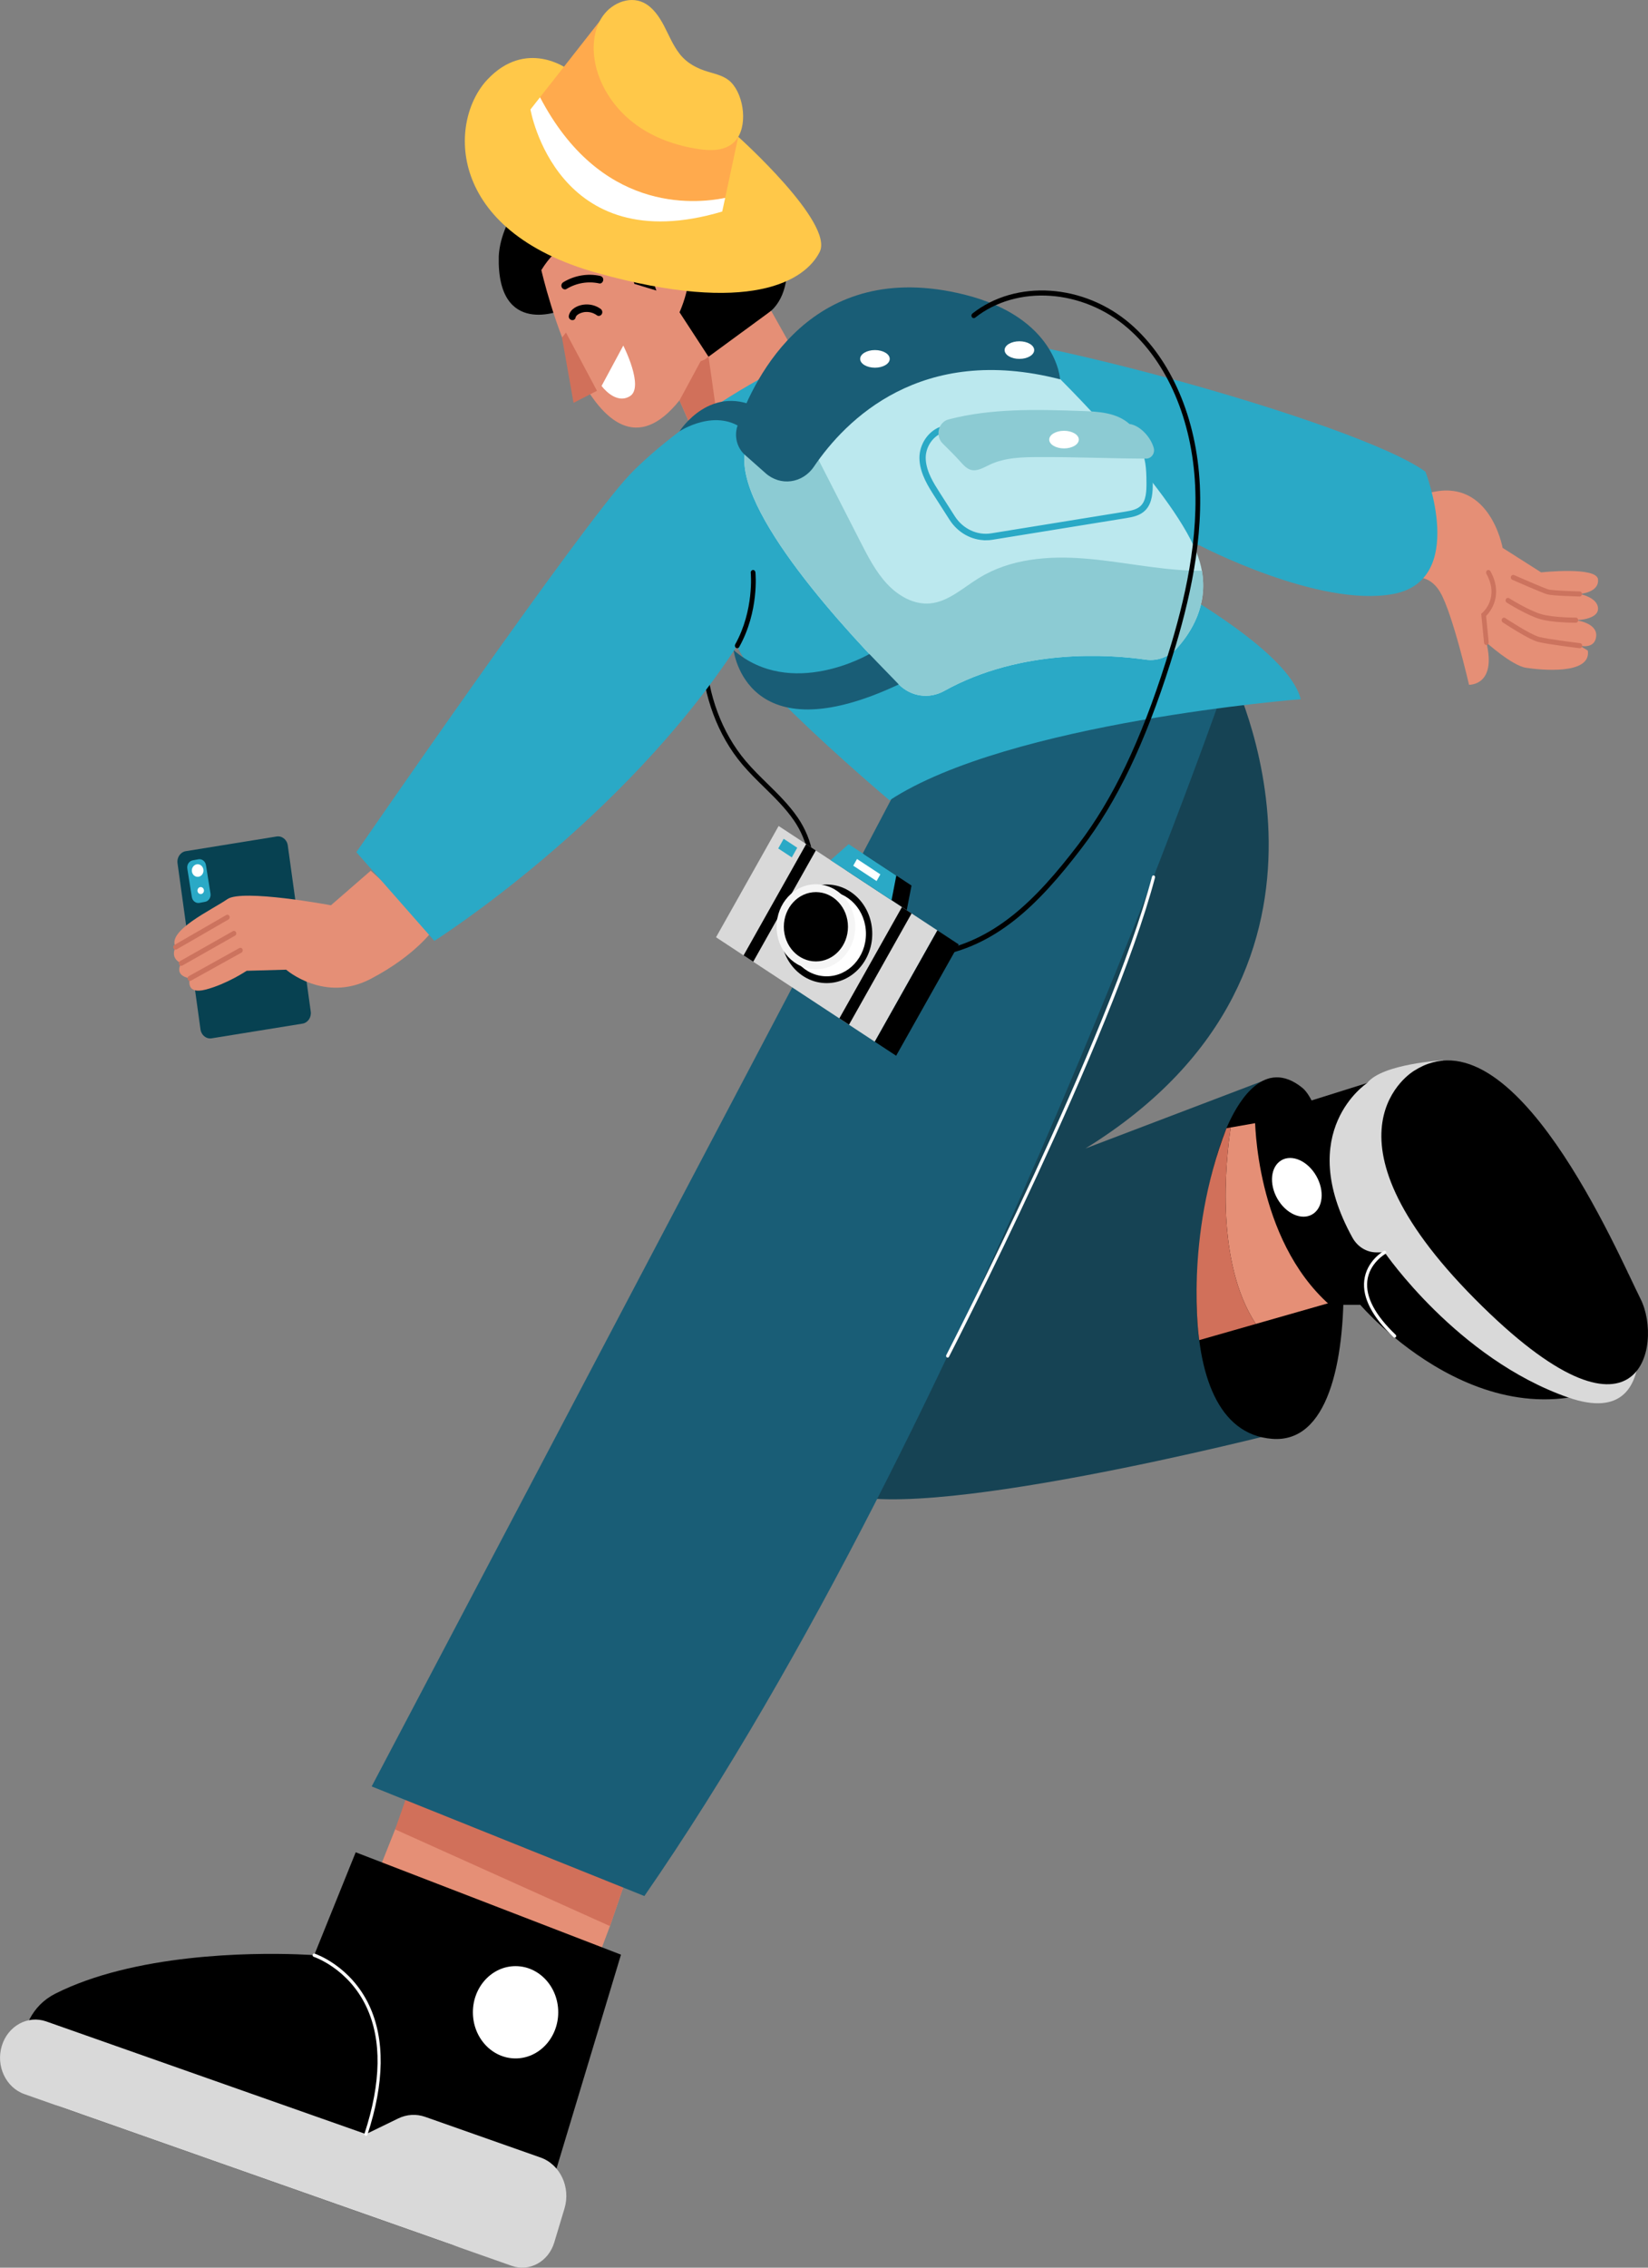 <svg width="168" height="231" viewBox="0 0 168 231" fill="none" xmlns="http://www.w3.org/2000/svg">
<rect x="0" y="0" width="168" height="231" fill="#808080" stroke="none"/>
<g clip-path="url(#clip0_6_5722)">
<path d="M82.013 91.22C81.968 91.22 81.922 91.207 81.882 91.179C81.772 91.102 81.74 90.941 81.812 90.822C83.14 88.627 82.332 85.608 80.941 83.586C80.075 82.327 78.972 81.246 77.903 80.199C77.151 79.465 76.376 78.702 75.678 77.88C70.584 71.864 70.024 61.952 74.405 55.313C74.481 55.197 74.63 55.168 74.737 55.254C74.845 55.336 74.869 55.497 74.792 55.613C70.536 62.061 71.079 71.688 76.027 77.531C76.709 78.338 77.477 79.09 78.219 79.817C79.302 80.879 80.425 81.978 81.319 83.278C82.81 85.445 83.662 88.705 82.207 91.107C82.162 91.182 82.085 91.223 82.006 91.223L82.013 91.22Z" fill="black"/>
<path d="M57.348 31.569C57.348 31.569 50.63 34.485 50.845 26.106C51.213 18.154 66.272 5.889 77.398 18.728C79.778 21.476 81.795 28.738 78.616 31.66C71.567 38.133 67.184 39.157 66.878 39.315C66.571 39.472 57.348 31.569 57.348 31.569Z" fill="black"/>
<path d="M72.225 36.342L78.614 31.66L82.085 37.839L73.195 43.847L71.29 45.135C71.24 45.168 71.209 45.186 71.209 45.186L69.268 40.781C60.65 51.554 55.185 27.513 55.185 27.513C58.356 22.327 63.423 23.951 64.665 28.914L66.914 29.599C66.914 29.599 64.378 22.929 68.24 24.323C72.099 25.719 69.271 31.81 69.271 31.81L72.225 36.339V36.342Z" fill="#E58F76"/>
<path d="M57.431 28.744C58.556 28.061 59.908 27.828 61.171 28.105C61.36 28.146 61.515 28.299 61.496 28.524C61.482 28.713 61.3 28.917 61.109 28.875C59.953 28.622 58.766 28.819 57.738 29.442C57.57 29.545 57.34 29.439 57.261 29.258C57.173 29.059 57.261 28.847 57.431 28.744Z" fill="black"/>
<path d="M57.698 33.878L57.291 34.392L58.468 41.037L60.856 39.809L57.698 33.878Z" fill="#D1705A"/>
<path d="M69.269 40.781L71.21 45.186C71.21 45.186 71.239 45.168 71.291 45.134C71.648 44.899 73.076 43.958 73.196 43.847C73.303 43.741 72.533 38.41 72.227 36.342L71.82 36.639C71.82 36.639 71.674 36.704 71.425 36.797L69.272 40.783L69.269 40.781Z" fill="#D1705A"/>
<path d="M63.539 35.204L61.326 39.315C61.326 39.315 62.745 41.275 64.221 40.354C65.697 39.434 63.539 35.202 63.539 35.202V35.204Z" fill="white"/>
<path d="M61.226 31.463C60.706 31.088 60.068 30.949 59.45 31.039C58.864 31.127 58.156 31.453 57.993 32.133C57.879 32.614 58.568 32.821 58.682 32.337C58.687 32.314 58.694 32.291 58.702 32.267C58.704 32.262 58.714 32.242 58.718 32.236C58.742 32.2 58.749 32.185 58.795 32.136C58.847 32.081 58.924 32.027 59.015 31.975C59.18 31.882 59.431 31.807 59.603 31.789C60.063 31.742 60.479 31.851 60.864 32.128C61.025 32.244 61.259 32.161 61.352 31.988C61.455 31.799 61.386 31.577 61.223 31.461L61.226 31.463Z" fill="black"/>
<path d="M125.386 68.374C125.386 68.374 140.82 98.384 110.655 116.99L129.48 109.827L130.449 145.925C130.449 145.925 92.404 155.693 85.241 151.822C78.077 147.952 113.212 73.126 113.212 73.126L125.386 68.371V68.374Z" fill="#164354"/>
<path d="M125.386 114.134C121.845 121.378 118.443 145.711 129.7 146.572C140.957 147.433 136.789 114.074 132.769 110.817C128.903 107.684 126.319 112.223 125.386 114.134Z" fill="black"/>
<path d="M34.533 200.793L60.766 199.963L62.179 196.204L64.28 190.082L42.359 182.039L40.28 186.354L34.533 200.793Z" fill="#E58F76"/>
<path d="M40.281 186.354L62.181 196.204L64.281 190.082L41.956 181.589L40.281 186.354Z" fill="#D1705A"/>
<path d="M63.304 199.115L56.066 223.112C54.7 227.644 50.193 230.121 45.998 228.645L6.248 214.648C1.269 212.895 0.889 205.483 5.636 203.089C7.631 202.083 9.851 201.32 12.129 200.746C21.565 198.358 32.028 199.167 32.028 199.167L36.261 188.686L63.304 199.115Z" fill="black"/>
<path d="M55.098 219.777L43.345 215.638C42.443 215.32 41.462 215.377 40.599 215.798L37.311 217.396L4.722 205.92C2.832 205.253 0.798 206.369 0.181 208.414C-0.437 210.457 0.597 212.654 2.489 213.321L52.174 230.816C53.975 231.45 55.911 230.387 56.5 228.44L57.545 224.973C58.198 222.809 57.103 220.483 55.1 219.777H55.098Z" fill="#D9D9D9"/>
<path d="M52.557 209.684C54.959 209.684 56.907 207.58 56.907 204.984C56.907 202.388 54.959 200.284 52.557 200.284C50.154 200.284 48.207 202.388 48.207 204.984C48.207 207.58 50.154 209.684 52.557 209.684Z" fill="white"/>
<path d="M37.307 217.569C37.291 217.569 37.272 217.567 37.255 217.559C37.174 217.528 37.13 217.43 37.159 217.342C38.867 212.14 38.932 207.797 37.353 204.433C35.511 200.511 32.015 199.343 31.982 199.333C31.898 199.307 31.85 199.211 31.876 199.121C31.9 199.03 31.989 198.978 32.073 199.007C32.108 199.017 35.728 200.222 37.633 204.276C39.255 207.727 39.198 212.163 37.458 217.458C37.434 217.528 37.374 217.572 37.31 217.572L37.307 217.569Z" fill="white"/>
<path d="M65.689 193.144L37.887 181.978L91.612 79.982C91.612 79.982 112.251 63.028 125.383 68.371C125.383 68.371 99.118 144.855 65.689 193.141V193.144Z" fill="#195D76"/>
<path d="M135.953 132.601L135.374 132.766L128.021 134.865C123.889 128.573 124.928 118.425 125.461 114.852L127.947 114.415L132.825 113.557L133.749 119.18L134.393 123.094L135.953 132.601Z" fill="#E58F76"/>
<path d="M145.552 108.381L127.936 113.909C127.936 113.909 127.926 126.166 135.544 132.921H138.671C138.671 132.921 151.959 148.513 166.511 140.01L145.55 108.379L145.552 108.381Z" fill="black"/>
<path d="M139.38 110.318C139.38 110.318 131.867 115.212 137.872 126.078C138.387 127.006 139.315 127.577 140.315 127.577H141.153C141.153 127.577 148.572 138.407 159.829 142.344C171.086 146.282 165.961 129.648 165.961 129.648L147.089 108.014C147.089 108.014 140.928 108.35 139.377 110.315L139.38 110.318Z" fill="#D9D9D9"/>
<path d="M144.139 109.087C144.139 109.087 133.48 115.341 150.365 132.334C167.249 149.328 169.553 136.905 167.249 132.334C164.948 127.763 154.286 102.577 144.139 109.087Z" fill="black"/>
<path d="M133.96 123.579C134.965 122.793 134.993 120.979 134.022 119.527C133.05 118.075 131.447 117.534 130.442 118.32C129.436 119.105 129.409 120.919 130.38 122.371C131.352 123.824 132.954 124.364 133.96 123.579Z" fill="white"/>
<path d="M142.175 136.269C142.136 136.269 142.101 136.256 142.069 136.225C139.88 134.139 138.873 132.192 139.074 130.436C139.304 128.441 141.01 127.466 141.081 127.427C141.158 127.383 141.254 127.417 141.294 127.499C141.335 127.582 141.304 127.686 141.227 127.73C141.21 127.74 139.593 128.665 139.387 130.483C139.201 132.119 140.174 133.965 142.278 135.969C142.342 136.031 142.349 136.14 142.292 136.209C142.261 136.248 142.218 136.266 142.172 136.266L142.175 136.269Z" fill="white"/>
<path d="M128.023 134.865L122.252 136.514C122.252 136.514 120.69 126.145 125.028 114.93L125.463 114.852C124.93 118.425 123.891 128.572 128.023 134.865Z" fill="#D1705A"/>
<path d="M96.603 138.294C96.577 138.294 96.55 138.286 96.526 138.273C96.45 138.226 96.424 138.123 96.464 138.04C96.629 137.717 113.117 105.672 117.44 89.297C117.464 89.206 117.55 89.155 117.636 89.18C117.72 89.206 117.768 89.302 117.744 89.392C113.413 105.807 96.907 137.885 96.742 138.208C96.713 138.265 96.658 138.296 96.603 138.296V138.294Z" fill="white"/>
<path d="M145.215 50.354C145.215 50.354 146.012 57.657 143.725 58.932C143.725 58.932 145.562 58.221 146.809 60.318C148.058 62.414 149.756 69.757 149.756 69.757C149.756 69.757 152.599 69.868 151.524 65.45C151.524 65.45 154.125 67.797 155.556 68.022C156.987 68.247 162.234 68.795 161.865 66.274L161.056 65.775C161.056 65.775 162.604 66.176 162.719 64.801C162.834 63.428 160.64 63.177 160.64 63.177C160.64 63.177 162.906 63.151 162.906 62.003C162.906 60.855 161.035 60.504 161.035 60.504C161.035 60.504 163.023 60.38 162.906 59.03C162.791 57.681 157.106 58.306 157.106 58.306L153.178 55.809C153.178 55.809 151.838 48.193 145.218 50.354H145.215Z" fill="#E58F76"/>
<path d="M161.035 60.762H161.03C160.75 60.755 158.271 60.695 157.728 60.542C157.187 60.39 154.285 59.113 154.163 59.059C154.041 59.004 153.981 58.854 154.031 58.722C154.082 58.591 154.221 58.526 154.343 58.58C155.376 59.035 157.441 59.927 157.848 60.044C158.262 60.16 160.293 60.23 161.039 60.248C161.171 60.25 161.276 60.369 161.274 60.511C161.271 60.651 161.164 60.765 161.035 60.765V60.762Z" fill="#CC735E"/>
<path d="M160.605 63.436C160.286 63.436 158.219 63.42 156.987 63.063C155.678 62.683 153.685 61.442 153.602 61.388C153.487 61.316 153.448 61.158 153.515 61.034C153.582 60.91 153.728 60.868 153.843 60.941C153.862 60.954 155.865 62.203 157.114 62.562C158.36 62.924 160.619 62.913 160.645 62.916C160.777 62.916 160.885 63.03 160.885 63.175C160.885 63.317 160.779 63.433 160.645 63.433C160.64 63.433 160.626 63.433 160.607 63.433L160.605 63.436Z" fill="#CC735E"/>
<path d="M161.059 66.032C161.059 66.032 161.042 66.032 161.033 66.032C160.901 66.016 157.783 65.639 156.81 65.391C155.812 65.135 153.302 63.47 153.194 63.4C153.082 63.325 153.046 63.164 153.115 63.043C153.185 62.922 153.331 62.883 153.446 62.958C153.472 62.976 155.999 64.648 156.92 64.886C157.865 65.129 161.054 65.515 161.085 65.517C161.217 65.533 161.31 65.662 161.296 65.802C161.281 65.933 161.178 66.032 161.059 66.032Z" fill="#CC735E"/>
<path d="M151.525 65.708C151.405 65.708 151.3 65.61 151.288 65.478L150.996 62.526L151.101 62.438C151.173 62.376 152.877 60.889 151.527 58.454C151.46 58.333 151.496 58.172 151.609 58.1C151.721 58.027 151.869 58.066 151.936 58.19C153.298 60.649 151.903 62.332 151.496 62.748L151.759 65.424C151.774 65.566 151.678 65.693 151.546 65.708C151.537 65.708 151.53 65.708 151.52 65.708H151.525Z" fill="#CC735E"/>
<path d="M27.673 91.365C27.673 91.365 23.278 89.242 21.936 89.842C20.593 90.442 23.85 92.089 23.85 92.089L27.673 91.365Z" fill="#CC735E"/>
<path d="M21.575 105.771L30.837 104.275C31.383 104.187 31.76 103.637 31.678 103.047L29.337 86.12C29.256 85.53 28.747 85.123 28.2 85.211L18.939 86.707C18.392 86.795 18.016 87.345 18.097 87.935L20.438 104.862C20.52 105.452 21.029 105.859 21.575 105.771Z" fill="#074151"/>
<path d="M20.332 91.973L20.908 91.866C21.274 91.798 21.519 91.423 21.457 91.027L20.996 88.127C20.933 87.732 20.585 87.466 20.22 87.534L19.644 87.641C19.278 87.709 19.032 88.085 19.095 88.48L19.556 91.38C19.619 91.775 19.966 92.041 20.332 91.973Z" fill="#2AA9C6"/>
<path d="M20.15 89.32C20.478 89.32 20.743 89.033 20.743 88.679C20.743 88.325 20.478 88.038 20.15 88.038C19.822 88.038 19.557 88.325 19.557 88.679C19.557 89.033 19.822 89.32 20.15 89.32Z" fill="white"/>
<path d="M20.461 91.075C20.643 91.075 20.791 90.916 20.791 90.719C20.791 90.522 20.643 90.362 20.461 90.362C20.279 90.362 20.131 90.522 20.131 90.719C20.131 90.916 20.279 91.075 20.461 91.075Z" fill="white"/>
<path d="M37.791 88.697L33.736 92.218C33.736 92.218 24.699 90.527 23.175 91.595C21.651 92.663 16.935 94.816 17.906 96.484C17.906 96.484 17.248 97.57 18.478 98.131C18.478 98.131 17.629 99.348 19.361 99.666C19.361 99.666 18.835 101.365 20.985 100.801C23.137 100.238 25.146 98.891 25.146 98.891L29.168 98.779C29.168 98.779 33.073 102.187 37.793 99.715C42.514 97.244 44.282 94.547 44.282 94.547L37.793 88.697H37.791Z" fill="#E58F76"/>
<path d="M17.903 96.74C17.817 96.74 17.736 96.691 17.692 96.603C17.63 96.476 17.673 96.321 17.791 96.254L23.066 93.209C23.183 93.141 23.327 93.188 23.389 93.314C23.451 93.441 23.408 93.596 23.291 93.663L18.015 96.709C17.98 96.73 17.941 96.74 17.903 96.74Z" fill="#CC735E"/>
<path d="M18.477 98.389C18.391 98.389 18.307 98.34 18.264 98.249C18.202 98.123 18.247 97.967 18.365 97.9L23.738 94.855C23.856 94.79 23.999 94.837 24.061 94.963C24.124 95.09 24.078 95.245 23.961 95.312L18.587 98.358C18.551 98.379 18.513 98.386 18.477 98.386V98.389Z" fill="#CC735E"/>
<path d="M19.36 99.925C19.274 99.925 19.191 99.873 19.147 99.785C19.088 99.659 19.133 99.503 19.25 99.436L24.399 96.577C24.516 96.512 24.66 96.561 24.722 96.688C24.782 96.815 24.736 96.97 24.619 97.037L19.47 99.896C19.434 99.917 19.399 99.925 19.36 99.925Z" fill="#CC735E"/>
<path d="M142.032 60.506C134.453 61.936 122.253 55.542 122.253 55.542L106.723 53.146C106.723 53.146 130.754 63.996 132.603 71.225C132.603 71.225 102.84 73.549 90.683 81.527C90.683 81.527 85.481 77.15 81.081 72.859C78.32 70.168 75.875 67.505 75.231 65.979C75.2 65.907 75.174 65.84 75.153 65.772C63.367 83.797 44.279 95.845 44.279 95.845L36.328 86.809C36.328 86.809 59.206 53.593 64.197 48.35C69.19 43.107 82.5 34.118 92.068 33.518C101.636 32.918 138.453 43.037 145.313 48.053C145.313 48.053 149.612 59.077 142.032 60.509V60.506Z" fill="#2AA9C6"/>
<path d="M81.083 72.857C78.322 70.165 75.876 67.502 75.233 65.977L75.199 65.69C75.199 65.69 76.888 62.707 76.802 59.661C76.802 59.661 77.661 67.174 81.083 72.857Z" fill="#2AA9C6"/>
<path d="M75.153 66.031C75.11 66.031 75.07 66.019 75.029 65.995C74.917 65.92 74.881 65.763 74.948 65.641C76.891 62.161 76.536 58.387 76.532 58.348C76.517 58.206 76.613 58.079 76.745 58.064C76.876 58.048 76.993 58.149 77.008 58.291C77.025 58.451 77.386 62.273 75.357 65.907C75.311 65.988 75.233 66.031 75.151 66.031H75.153Z" fill="black"/>
<path d="M120.021 65.987C119.186 66.923 117.982 67.368 116.791 67.195C113.173 66.675 104.155 65.993 96.243 70.388C94.722 71.233 92.874 70.975 91.621 69.718C86.541 64.625 74.662 51.931 75.978 45.856C76.394 43.932 78.036 42.2 80.306 40.7C87.125 36.205 99.598 33.816 101.473 34.659C103.976 35.781 107.362 37.903 107.362 37.903C107.362 37.903 119.308 49.553 121.987 56.298C122.241 56.934 122.413 57.546 122.519 58.138C123.155 61.673 121.428 64.413 120.021 65.987Z" fill="#BBE8EE"/>
<path d="M120.021 65.988C119.186 66.924 117.982 67.368 116.791 67.195C113.173 66.675 104.155 65.993 96.243 70.388C94.722 71.233 92.874 70.975 91.621 69.718C86.541 64.625 74.662 51.931 75.978 45.856C76.394 43.932 78.036 42.2 80.306 40.701C82.766 45.514 85.228 50.328 87.687 55.145C88.477 56.691 89.283 58.258 90.446 59.498C91.609 60.737 93.202 61.621 94.829 61.466C96.683 61.293 98.188 59.863 99.808 58.87C103 56.916 106.838 56.608 110.496 56.892C114.154 57.174 117.772 57.996 121.437 58.126C121.796 58.139 122.157 58.144 122.519 58.139C123.155 61.673 121.428 64.413 120.021 65.988Z" fill="#8CCBD3"/>
<path d="M98.291 30.005C82.755 26.163 76.863 38.534 75.19 43.35C74.819 44.416 75.121 45.612 75.934 46.334L78.047 48.206C79.561 49.547 81.81 49.247 82.968 47.541C86.206 42.771 93.881 34.984 108.069 38.64C108.069 38.64 107.727 32.34 98.291 30.005Z" fill="#195D76"/>
<path d="M94.054 46.874C94.15 48.177 94.86 49.322 95.549 50.398L97.066 52.769C97.966 54.175 99.528 54.907 101.095 54.653L103.17 54.317C107.024 53.694 110.876 53.071 114.731 52.448C115.381 52.342 116.078 52.215 116.549 51.719C117.164 51.075 117.197 50.038 117.19 49.113C117.181 47.867 117.145 46.53 116.48 45.512C115.98 44.749 115.178 44.266 114.345 44.017C113.513 43.769 112.64 43.728 111.776 43.694C108.91 43.586 106.038 43.536 103.17 43.547C101.713 43.552 100.253 43.573 98.796 43.606C97.841 43.63 96.609 43.438 95.717 43.885C94.664 44.41 93.956 45.612 94.054 46.871V46.874Z" fill="#BBE8EE"/>
<path d="M100.493 54.834C99.105 54.834 97.77 54.095 96.969 52.843L95.452 50.473C94.82 49.488 94.035 48.26 93.937 46.887C93.837 45.612 94.55 44.33 95.669 43.772C96.368 43.423 97.265 43.449 98.052 43.472C98.316 43.48 98.562 43.487 98.796 43.482C100.249 43.446 101.72 43.428 103.173 43.423C106.027 43.412 108.924 43.464 111.783 43.573C112.592 43.604 113.511 43.637 114.382 43.898C115.056 44.1 115.985 44.532 116.581 45.444C117.294 46.533 117.303 47.965 117.313 49.118C117.32 50.116 117.274 51.148 116.636 51.82C116.157 52.321 115.499 52.464 114.75 52.585L101.115 54.79C100.907 54.824 100.701 54.839 100.493 54.839V54.834ZM97.435 43.717C96.847 43.717 96.248 43.767 95.77 44.004C94.741 44.519 94.085 45.695 94.176 46.864C94.272 48.169 95.004 49.315 95.65 50.325L97.167 52.696C98.036 54.053 99.572 54.772 101.079 54.527L114.714 52.321C115.42 52.208 116.04 52.076 116.468 51.629C117.04 51.029 117.081 50.059 117.073 49.115C117.061 47.745 117.004 46.533 116.384 45.589C115.829 44.741 114.954 44.335 114.317 44.144C113.473 43.891 112.571 43.857 111.774 43.826C108.919 43.717 106.022 43.668 103.173 43.679C101.723 43.684 100.251 43.705 98.801 43.738C98.562 43.743 98.313 43.738 98.048 43.728C97.849 43.723 97.643 43.715 97.438 43.715L97.435 43.717Z" stroke="#2AA9C6" stroke-width="0.4" stroke-miterlimit="10"/>
<path d="M115.138 43.188C113.834 42.037 112.021 41.926 110.339 41.869C105.774 41.711 101.106 41.572 96.696 42.725C95.656 42.996 95.313 44.408 96.105 45.186C96.73 45.801 97.359 46.417 97.921 47.05C98.218 47.384 98.534 47.73 98.948 47.854C99.599 48.051 100.254 47.64 100.874 47.345C102.472 46.585 104.276 46.567 106.02 46.559C109.547 46.543 113.287 46.709 116.844 46.719C117.373 46.719 117.768 46.169 117.612 45.623C117.285 44.462 116.162 43.319 115.138 43.19V43.188Z" fill="#8CCBD3"/>
<path d="M108.468 45.678C109.301 45.678 109.976 45.276 109.976 44.78C109.976 44.285 109.301 43.883 108.468 43.883C107.636 43.883 106.961 44.285 106.961 44.78C106.961 45.276 107.636 45.678 108.468 45.678Z" fill="white"/>
<path d="M89.193 37.456C90.025 37.456 90.7 37.054 90.7 36.559C90.7 36.063 90.025 35.662 89.193 35.662C88.36 35.662 87.686 36.063 87.686 36.559C87.686 37.054 88.36 37.456 89.193 37.456Z" fill="white"/>
<path d="M103.919 36.559C104.752 36.559 105.427 36.157 105.427 35.662C105.427 35.166 104.752 34.765 103.919 34.765C103.087 34.765 102.412 35.166 102.412 35.662C102.412 36.157 103.087 36.559 103.919 36.559Z" fill="white"/>
<path d="M88.623 66.624C88.623 66.624 80.678 71.3 74.787 66.228C74.787 66.228 76.026 77.058 91.621 69.721L88.623 66.624Z" fill="#195D76"/>
<path d="M75.976 43.883C73.079 41.419 69.269 43.937 69.269 43.937C69.269 43.937 72.521 38.792 77.68 41.763L75.976 43.88V43.883Z" fill="#195D76"/>
<path d="M92.921 90.207L88.059 87.011L86.215 88.637L92.433 92.725L92.921 90.207Z" fill="black"/>
<path d="M97.736 96.207L95.551 94.771L89.169 106.109L91.354 107.545L97.736 96.207Z" fill="black"/>
<path d="M95.55 94.771L79.375 84.14L72.993 95.477L89.168 106.109L95.55 94.771Z" fill="#D9D9D9"/>
<path d="M81.273 86.356L79.889 85.446L79.334 86.431L80.718 87.341L81.273 86.356Z" fill="#2AA9C6"/>
<path d="M83.167 86.63L82.184 85.983L75.802 97.321L76.785 97.967L83.167 86.63Z" fill="black"/>
<path d="M92.93 93.047L91.947 92.4L85.565 103.738L86.548 104.384L92.93 93.047Z" fill="black"/>
<path d="M84.27 100.147C86.837 100.147 88.919 97.898 88.919 95.124C88.919 92.35 86.837 90.101 84.27 90.101C81.702 90.101 79.621 92.35 79.621 95.124C79.621 97.898 81.702 100.147 84.27 100.147Z" fill="black"/>
<path d="M84.269 99.454C86.483 99.454 88.277 97.516 88.277 95.124C88.277 92.732 86.483 90.793 84.269 90.793C82.056 90.793 80.262 92.732 80.262 95.124C80.262 97.516 82.056 99.454 84.269 99.454Z" fill="white"/>
<path d="M83.175 98.738C85.389 98.738 87.183 96.799 87.183 94.407C87.183 92.016 85.389 90.077 83.175 90.077C80.962 90.077 79.168 92.016 79.168 94.407C79.168 96.799 80.962 98.738 83.175 98.738Z" fill="#F5F5F5"/>
<path d="M83.174 97.939C84.98 97.939 86.443 96.358 86.443 94.407C86.443 92.457 84.98 90.876 83.174 90.876C81.37 90.876 79.906 92.457 79.906 94.407C79.906 96.358 81.37 97.939 83.174 97.939Z" fill="black"/>
<path d="M91.372 89.188L86.511 85.993L84.666 87.621L90.884 91.709L91.372 89.188Z" fill="#2AA9C6"/>
<path d="M89.745 89.066L87.365 87.502L86.981 88.185L89.36 89.749L89.745 89.066Z" fill="white"/>
<path d="M95.134 97.464C95.017 97.464 94.914 97.371 94.897 97.244C94.878 97.102 94.969 96.972 95.098 96.952C101.233 95.98 105.463 91.879 109.927 86.024C113.456 81.393 116.289 75.481 118.844 67.415C120.4 62.502 122.144 56.026 121.835 49.472C121.519 42.784 119.014 36.934 114.964 33.423C110.372 29.444 103.685 28.987 99.409 32.358C99.302 32.443 99.153 32.417 99.075 32.301C98.996 32.185 99.019 32.024 99.127 31.939C103.573 28.433 110.509 28.896 115.263 33.017C119.421 36.621 121.991 42.608 122.314 49.444C122.627 56.086 120.866 62.624 119.299 67.58C116.727 75.706 113.868 81.67 110.298 86.349C105.764 92.298 101.455 96.463 95.17 97.461C95.158 97.461 95.146 97.464 95.134 97.464Z" fill="black"/>
<path d="M57.832 7.016C57.832 7.016 53.616 3.906 49.673 8.118C45.73 12.329 45.409 23.5 60.92 27.818C76.431 32.133 82.073 28.627 83.559 25.664C85.047 22.701 75.262 13.937 75.262 13.937L57.834 7.016H57.832Z" fill="#FFC849"/>
<path d="M55.051 9.909C61.121 21.533 70.557 20.84 73.924 20.16L75.258 13.937L62.123 0.897L55.051 9.907V9.909Z" fill="#FFAA4D"/>
<path d="M69.266 5.463C68.603 4.617 68.192 3.583 67.687 2.621C67.182 1.66 66.531 0.716 65.596 0.266C64.081 -0.466 62.181 0.388 61.279 1.895C60.38 3.402 60.349 5.367 60.832 7.084C61.49 9.418 63.021 11.401 64.902 12.753C66.782 14.103 68.993 14.852 71.228 15.188C72.505 15.38 73.96 15.38 74.893 14.421C76.291 12.983 75.865 9.739 74.518 8.379C73.898 7.753 73.022 7.559 72.233 7.327C71.082 6.985 70.053 6.473 69.264 5.468L69.266 5.463Z" fill="#FFC849"/>
<path d="M73.624 21.549L73.925 20.16C70.559 20.84 61.122 21.533 55.052 9.91L54.076 11.151C54.076 11.151 56.71 26.58 73.624 21.549Z" fill="white"/>
</g>
<defs>
<clipPath id="clip0_6_5722">
<rect width="168" height="231" fill="white"/>
</clipPath>
</defs>
</svg>
